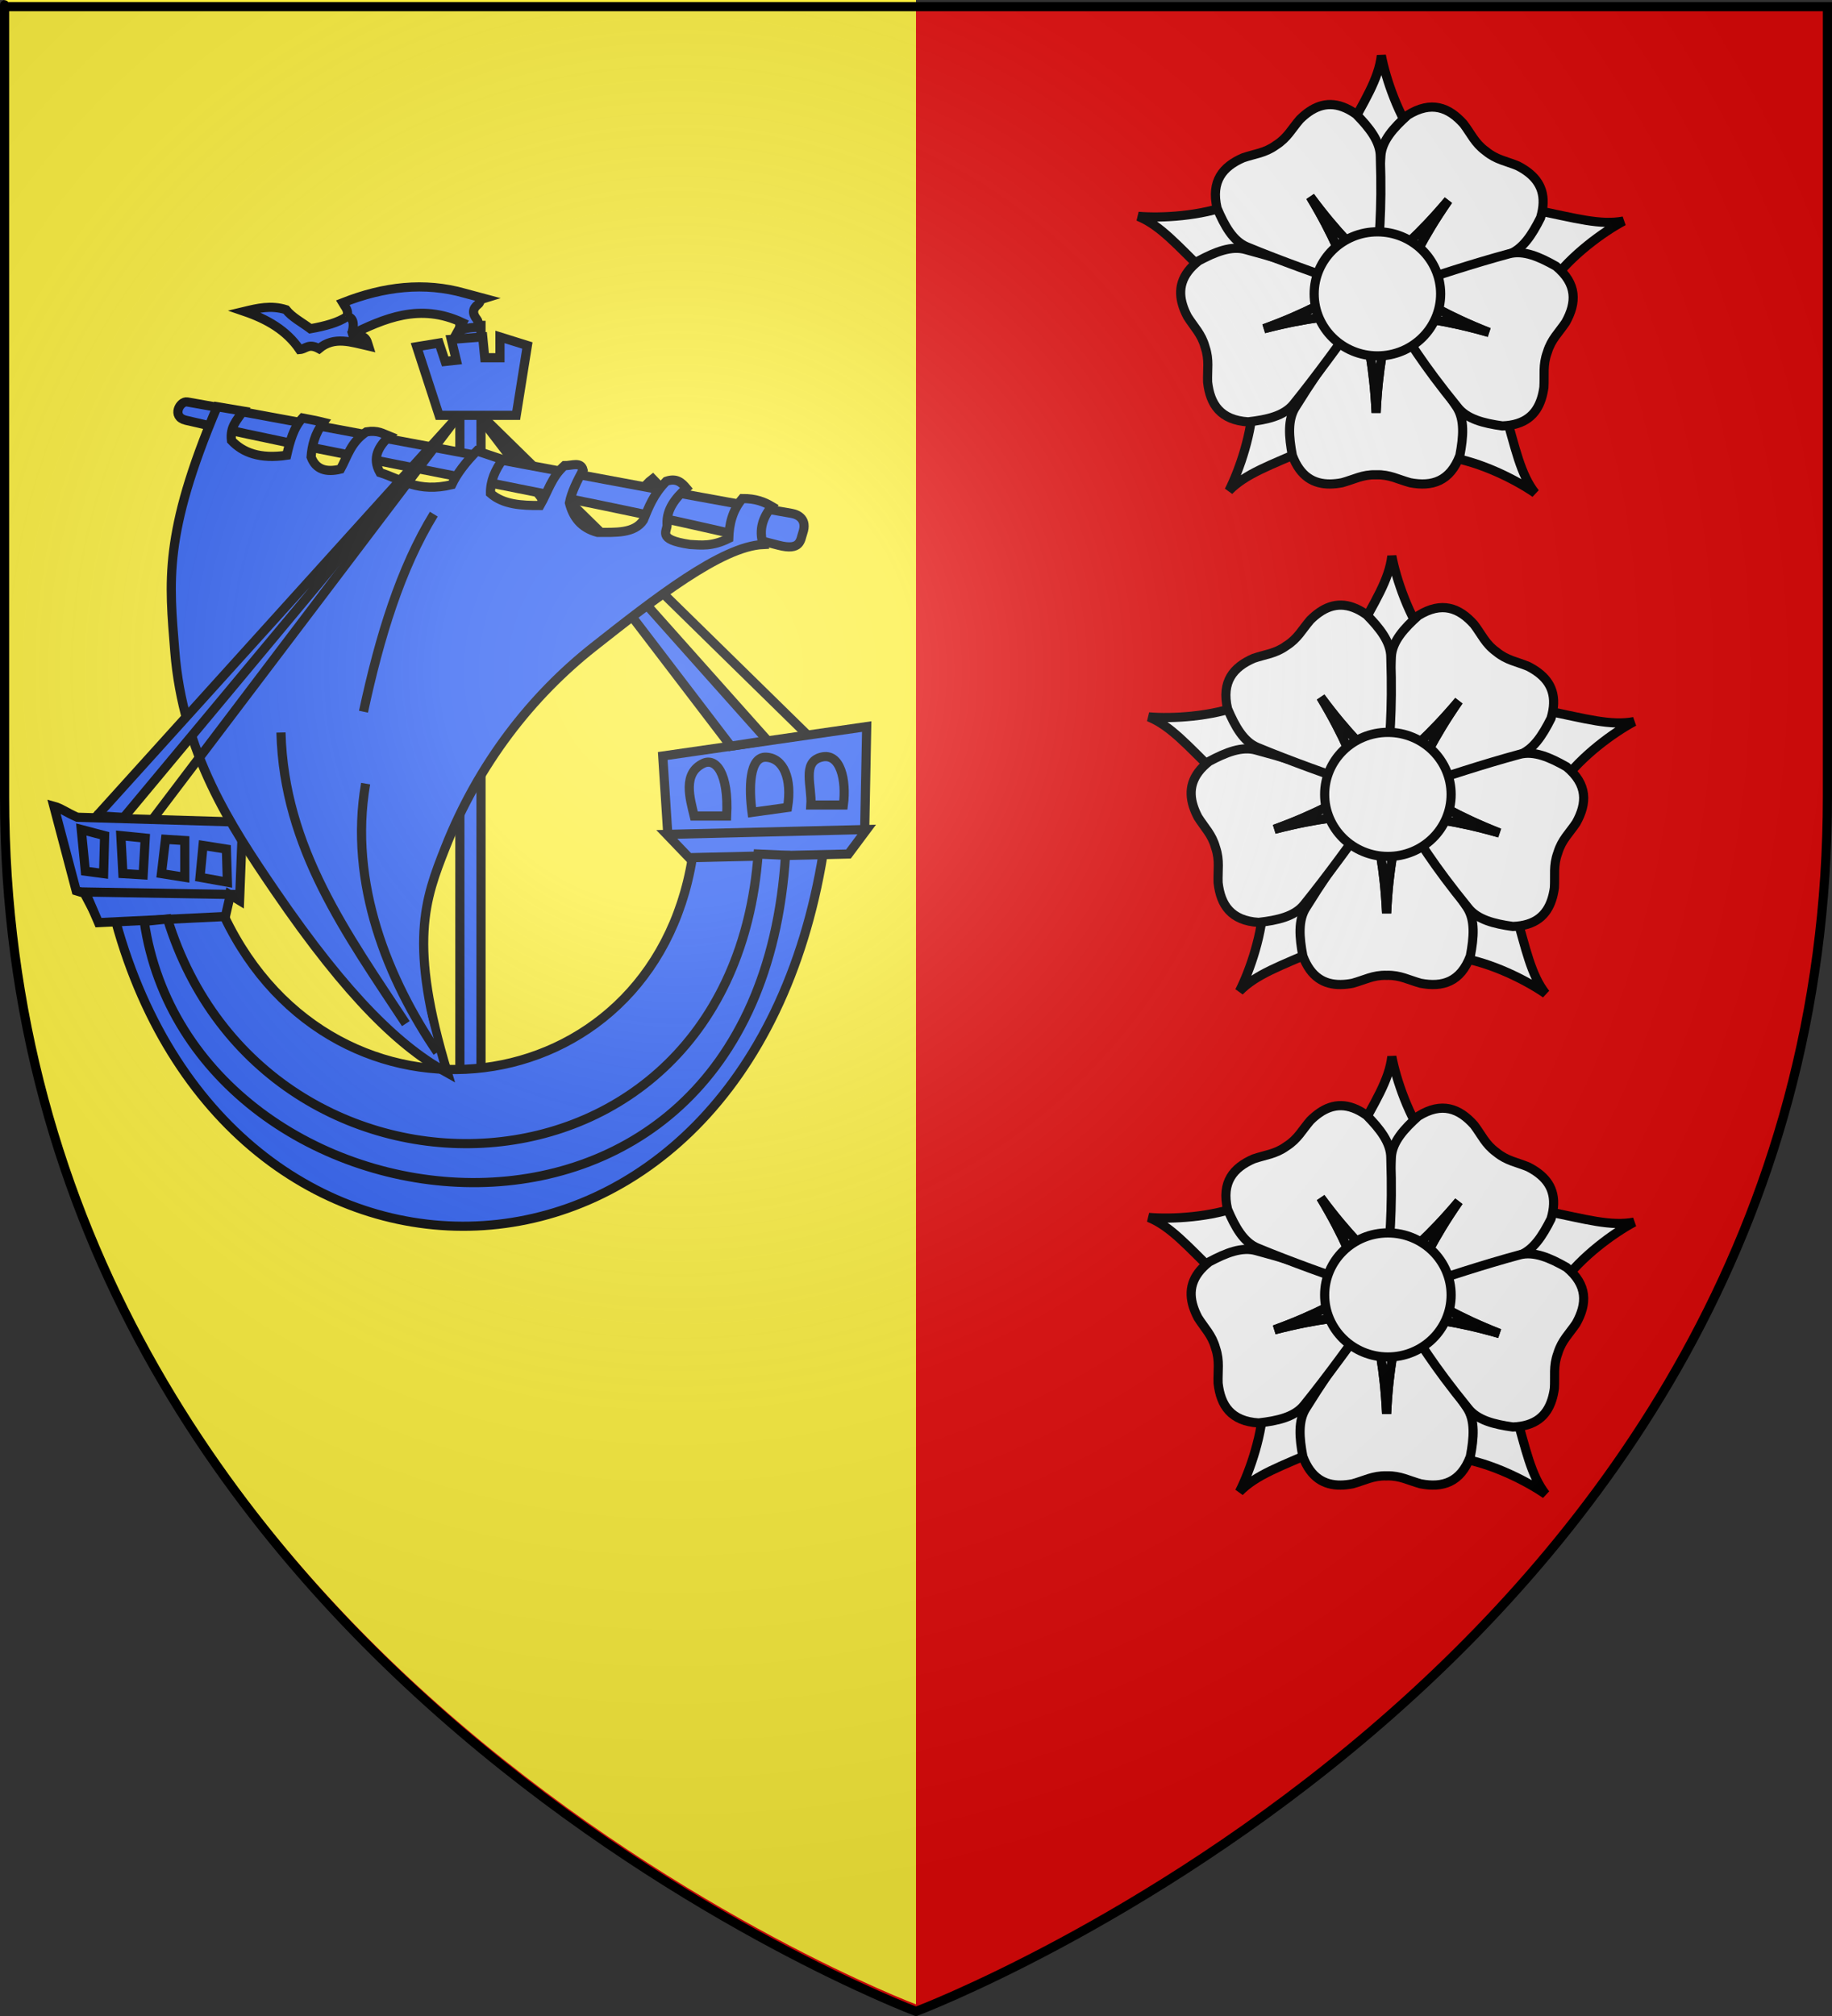 <?xml version="1.0" encoding="UTF-8" standalone="no"?>
<svg
   xmlns:dc="http://purl.org/dc/elements/1.1/"
   xmlns:cc="http://web.resource.org/cc/"
   xmlns:rdf="http://www.w3.org/1999/02/22-rdf-syntax-ns#"
   xmlns:svg="http://www.w3.org/2000/svg"
   xmlns="http://www.w3.org/2000/svg"
   xmlns:xlink="http://www.w3.org/1999/xlink"
   xmlns:sodipodi="http://sodipodi.sourceforge.net/DTD/sodipodi-0.dtd"
   xmlns:inkscape="http://www.inkscape.org/namespaces/inkscape"
   height="660"
   width="600"
   version="1.0"
   id="svg2"
   sodipodi:version="0.32"
   inkscape:version="0.45.1"
   sodipodi:docname="Blason_Vaulnaveys_Bas.svg"
   sodipodi:docbase="C:\monAtelierGraphique\Blasons"
   inkscape:export-filename="/Users/olivier/Desktop/Blason Rouge/Blason_Vide_3D.png"
   inkscape:export-xdpi="144"
   inkscape:export-ydpi="144"
   inkscape:output_extension="org.inkscape.output.svg.inkscape">
  <rect width="100%" height="100%" fill="#333333" stroke="none"/>
  <sodipodi:namedview
     inkscape:window-height="750"
     inkscape:window-width="1280"
     inkscape:pageshadow="2"
     inkscape:pageopacity="0.0"
     guidetolerance="10.0"
     gridtolerance="10.0"
     objecttolerance="50"
     borderopacity="1.0"
     bordercolor="#666666"
     pagecolor="#ffffff"
     id="base"
     showgrid="false"
     height="660px"
     inkscape:zoom="0.44547727"
     inkscape:cx="528.37846"
     inkscape:cy="393.70333"
     inkscape:window-x="-8"
     inkscape:window-y="-8"
     inkscape:current-layer="layer4"
     inkscape:object-paths="false"
     inkscape:grid-bbox="false"
     inkscape:guide-bbox="false"
     inkscape:object-points="false"
     inkscape:object-nodes="false" />
  <desc
     id="desc4">Flag of Canton of Valais (Wallis)</desc>
  <defs
     id="defs6">
    <linearGradient
       id="linearGradient2893">
      <stop
         style="stop-color:white;stop-opacity:0.314;"
         offset="0"
         id="stop2895" />
      <stop
         id="stop2897"
         offset="0.19"
         style="stop-color:white;stop-opacity:0.251;" />
      <stop
         style="stop-color:#6b6b6b;stop-opacity:0.125;"
         offset="0.6"
         id="stop2901" />
      <stop
         style="stop-color:black;stop-opacity:0.125;"
         offset="1"
         id="stop2899" />
    </linearGradient>
    <linearGradient
       id="linearGradient2885">
      <stop
         id="stop2887"
         offset="0"
         style="stop-color:white;stop-opacity:1;" />
      <stop
         style="stop-color:white;stop-opacity:1;"
         offset="0.229"
         id="stop2891" />
      <stop
         id="stop2889"
         offset="1"
         style="stop-color:black;stop-opacity:1;" />
    </linearGradient>
    <linearGradient
       id="linearGradient2955">
      <stop
         id="stop2867"
         offset="0"
         style="stop-color:#fd0000;stop-opacity:1;" />
      <stop
         style="stop-color:#e77275;stop-opacity:0.659;"
         offset="0.5"
         id="stop2873" />
      <stop
         style="stop-color:black;stop-opacity:0.323;"
         offset="1"
         id="stop2959" />
    </linearGradient>
    <radialGradient
       inkscape:collect="always"
       xlink:href="#linearGradient2955"
       id="radialGradient2961"
       cx="225.524"
       cy="218.901"
       fx="225.524"
       fy="218.901"
       r="300"
       gradientTransform="matrix(-4.167939e-4,2.183,-1.884,-3.599562e-4,615.597,-289.121)"
       gradientUnits="userSpaceOnUse" />
    <polygon
       id="star"
       transform="scale(53,53)"
       points="0,-1 0.588,0.809 -0.951,-0.309 0.951,-0.309 -0.588,0.809 0,-1 " />
    <clipPath
       id="clip">
      <path
         d="M 0,-200 L 0,600 L 300,600 L 300,-200 L 0,-200 z "
         id="path10" />
    </clipPath>
    <radialGradient
       inkscape:collect="always"
       xlink:href="#linearGradient2955"
       id="radialGradient1911"
       gradientUnits="userSpaceOnUse"
       gradientTransform="matrix(-4.167939e-4,2.183,-1.884,-3.599562e-4,615.597,-289.121)"
       cx="225.524"
       cy="218.901"
       fx="225.524"
       fy="218.901"
       r="300" />
    <radialGradient
       inkscape:collect="always"
       xlink:href="#linearGradient2955"
       id="radialGradient2865"
       gradientUnits="userSpaceOnUse"
       gradientTransform="matrix(0,1.749,-1.593,-1.049767e-7,551.788,-191.29)"
       cx="225.524"
       cy="218.901"
       fx="225.524"
       fy="218.901"
       r="300" />
    <radialGradient
       inkscape:collect="always"
       xlink:href="#linearGradient2955"
       id="radialGradient2871"
       gradientUnits="userSpaceOnUse"
       gradientTransform="matrix(0,1.386,-1.323,-5.741131e-8,-158.082,-109.541)"
       cx="225.524"
       cy="218.901"
       fx="225.524"
       fy="218.901"
       r="300" />
    <radialGradient
       inkscape:collect="always"
       xlink:href="#linearGradient2893"
       id="radialGradient3163"
       gradientUnits="userSpaceOnUse"
       gradientTransform="matrix(1.353,0,0,1.349,-77.629,-85.747)"
       cx="221.445"
       cy="226.331"
       fx="221.445"
       fy="226.331"
       r="300" />
  </defs>
  <g
     inkscape:groupmode="layer"
     id="layer3"
     inkscape:label="Fond écu"
     style="display:inline">
    <path
       id="path2855"
       style="fill:#e20909;fill-opacity:1;fill-rule:evenodd;stroke:none;stroke-width:1px;stroke-linecap:butt;stroke-linejoin:miter;stroke-opacity:1"
       d="M 300,658.5 C 300,658.5 598.5,546.18 598.5,260.728 C 598.5,-24.723 598.5,2.176 598.5,2.176 L 1.5,2.176 L 1.5,260.728 C 1.5,546.18 300,658.5 300,658.5 z "
       sodipodi:nodetypes="cccccc" />
  </g>
  <g
     inkscape:groupmode="layer"
     id="layer4"
     inkscape:label="Meubles"
     style="display:inline">
    <path
       style="fill:#fcef3c;fill-opacity:1;fill-rule:nonzero;stroke:none;stroke-width:1;stroke-linecap:round;stroke-linejoin:round;stroke-miterlimit:4;stroke-dashoffset:12;stroke-opacity:1;display:inline;stroke-dasharray:none"
       d="M 1.5,-0.127 C 1.5,-0.127 1.5,-27.047 1.5,258.405 C 1.5,543.856 300,656.186 300,656.186 L 300,-0.127 L 1.5,-0.127 z "
       id="rect2280" />
    <g
       id="g6477"
       style="stroke:#000000;stroke-width:3;stroke-miterlimit:4;stroke-dasharray:none;stroke-opacity:1"
       transform="translate(386.103,11.955)">
      <path
         sodipodi:nodetypes="cccccccc"
         id="path6830"
         d="M -173.542,163.53 L -173.777,153.886 C -174.502,154.227 -175.826,153.482 -176.958,153.087 C -176.762,149.956 -175.44,147.138 -172.367,144.809 C -170.436,146.844 -168.814,147.851 -167.529,153.267 C -168.261,154.359 -169.412,154.639 -170.791,154.17 L -170.501,163.631 L -173.542,163.53 z "
         style="color:#000000;fill:#2b5df2;fill-opacity:1;fill-rule:evenodd;stroke:#000000;stroke-width:3;stroke-linecap:butt;stroke-linejoin:miter;marker:none;marker-start:none;marker-mid:none;marker-end:none;stroke-miterlimit:4;stroke-dasharray:none;stroke-dashoffset:0;stroke-opacity:1;visibility:visible;display:inline;overflow:visible" />
      <path
         sodipodi:nodetypes="ccccc"
         id="path6808"
         d="M -235.489,345.382 L -235.489,94.572 L -228.57,94.572 L -228.57,345.822 L -235.489,345.382 z "
         style="color:#000000;fill:#2b5df2;fill-opacity:1;fill-rule:evenodd;stroke:#000000;stroke-width:3;stroke-linecap:butt;stroke-linejoin:miter;marker:none;marker-start:none;marker-mid:none;marker-end:none;stroke-miterlimit:4;stroke-dasharray:none;stroke-dashoffset:0;stroke-opacity:1;visibility:visible;display:inline;overflow:visible" />
      <path
         sodipodi:nodetypes="cccccccccccccccccc"
         id="path6784"
         d="M -169.049,235.542 L -102.247,225.914 L -102.912,260.012 L -108.562,267.233 L -116.538,267.634 C -141.995,424.008 -310.252,428.285 -348.185,289.697 L -353.835,289.296 L -358.488,280.471 L -361.147,279.668 L -368.459,251.989 C -366.024,252.66 -364.808,253.804 -360.815,255.599 L -306.642,257.204 L -307.639,282.878 L -310.962,280.872 L -312.624,288.093 C -276.462,363.885 -172.76,350.523 -159.411,269.239 L -167.387,261.216 L -169.049,235.542 z "
         style="color:#000000;fill:#2b5df2;fill-opacity:1;fill-rule:evenodd;stroke:#000000;stroke-width:3;stroke-linecap:butt;stroke-linejoin:miter;marker:none;marker-start:none;marker-mid:none;marker-end:none;stroke-miterlimit:4;stroke-dasharray:none;stroke-dashoffset:0;stroke-opacity:1;visibility:visible;display:inline;overflow:visible" />
      <path
         id="path6786"
         d="M -359.485,259.611 L -351.841,261.617 L -352.173,274.052 L -358.156,273.25 L -359.485,259.611 z "
         style="color:#000000;fill:#2b5df2;fill-opacity:1;fill-rule:evenodd;stroke:#000000;stroke-width:3;stroke-linecap:butt;stroke-linejoin:miter;marker:none;marker-start:none;marker-mid:none;marker-end:none;stroke-miterlimit:4;stroke-dasharray:none;stroke-dashoffset:0;stroke-opacity:1;visibility:visible;display:inline;overflow:visible" />
      <path
         id="path6788"
         d="M -346.524,261.617 L -338.547,262.419 L -339.212,274.454 L -345.859,274.052 L -346.524,261.617 z "
         style="color:#000000;fill:#2b5df2;fill-opacity:1;fill-rule:evenodd;stroke:#000000;stroke-width:3;stroke-linecap:butt;stroke-linejoin:miter;marker:none;marker-start:none;marker-mid:none;marker-end:none;stroke-miterlimit:4;stroke-dasharray:none;stroke-dashoffset:0;stroke-opacity:1;visibility:visible;display:inline;overflow:visible" />
      <path
         id="path6790"
         d="M -331.9,262.82 L -325.586,263.221 L -325.586,275.256 L -333.23,274.052 L -331.9,262.82 z "
         style="color:#000000;fill:#2b5df2;fill-opacity:1;fill-rule:evenodd;stroke:#000000;stroke-width:3;stroke-linecap:butt;stroke-linejoin:miter;marker:none;marker-start:none;marker-mid:none;marker-end:none;stroke-miterlimit:4;stroke-dasharray:none;stroke-dashoffset:0;stroke-opacity:1;visibility:visible;display:inline;overflow:visible" />
      <path
         id="path6792"
         d="M -319.603,264.826 L -311.959,266.029 L -311.627,276.86 L -320.6,275.256 L -319.603,264.826 z "
         style="color:#000000;fill:#2b5df2;fill-opacity:1;fill-rule:evenodd;stroke:#000000;stroke-width:3;stroke-linecap:butt;stroke-linejoin:miter;marker:none;marker-start:none;marker-mid:none;marker-end:none;stroke-miterlimit:4;stroke-dasharray:none;stroke-dashoffset:0;stroke-opacity:1;visibility:visible;display:inline;overflow:visible" />
      <path
         sodipodi:nodetypes="ccsc"
         id="path6794"
         d="M -158.746,255.198 L -148.111,255.198 C -147.372,240.853 -151.809,236.086 -155.755,237.949 C -162.653,241.205 -160.134,249.448 -158.746,255.198 z "
         style="color:#000000;fill:#2b5df2;fill-opacity:1;fill-rule:evenodd;stroke:#000000;stroke-width:3;stroke-linecap:butt;stroke-linejoin:miter;marker:none;marker-start:none;marker-mid:none;marker-end:none;stroke-miterlimit:4;stroke-dasharray:none;stroke-dashoffset:0;stroke-opacity:1;visibility:visible;display:inline;overflow:visible" />
      <path
         sodipodi:nodetypes="cczc"
         id="path6796"
         d="M -139.802,253.995 L -128.17,252.39 C -126.638,242.916 -129.48,236.256 -135.149,235.943 C -140.819,235.63 -140.822,246.254 -139.802,253.995 z "
         style="color:#000000;fill:#2b5df2;fill-opacity:1;fill-rule:evenodd;stroke:#000000;stroke-width:3;stroke-linecap:butt;stroke-linejoin:miter;marker:none;marker-start:none;marker-mid:none;marker-end:none;stroke-miterlimit:4;stroke-dasharray:none;stroke-dashoffset:0;stroke-opacity:1;visibility:visible;display:inline;overflow:visible" />
      <path
         sodipodi:nodetypes="cczc"
         id="path6798"
         d="M -120.526,251.588 L -109.891,251.588 C -108.826,243.555 -110.811,234.233 -117.203,235.943 C -123.532,237.636 -120.111,245.537 -120.526,251.588 z "
         style="color:#000000;fill:#2b5df2;fill-opacity:1;fill-rule:evenodd;stroke:#000000;stroke-width:3;stroke-linecap:butt;stroke-linejoin:miter;marker:none;marker-start:none;marker-mid:none;marker-end:none;stroke-miterlimit:4;stroke-dasharray:none;stroke-dashoffset:0;stroke-opacity:1;visibility:visible;display:inline;overflow:visible" />
      <path
         id="path6800"
         d="M -167.72,261.216 L -102.247,259.611 L -108.229,267.634 L -160.408,268.837 L -167.72,261.216 z "
         style="color:#000000;fill:#2b5df2;fill-opacity:1;fill-rule:evenodd;stroke:#000000;stroke-width:3;stroke-linecap:butt;stroke-linejoin:miter;marker:none;marker-start:none;marker-mid:none;marker-end:none;stroke-miterlimit:4;stroke-dasharray:none;stroke-dashoffset:0;stroke-opacity:1;visibility:visible;display:inline;overflow:visible" />
      <path
         id="path6802"
         d="M -358.156,280.07 L -353.835,290.098 L -312.292,288.093 L -310.63,280.872 L -358.156,280.07 z "
         style="color:#000000;fill:#2b5df2;fill-opacity:1;fill-rule:evenodd;stroke:#000000;stroke-width:3;stroke-linecap:butt;stroke-linejoin:miter;marker:none;marker-start:none;marker-mid:none;marker-end:none;stroke-miterlimit:4;stroke-dasharray:none;stroke-dashoffset:0;stroke-opacity:1;visibility:visible;display:inline;overflow:visible" />
      <path
         sodipodi:nodetypes="cc"
         id="path6806"
         d="M -323.924,287.692 C -312.388,352.189 -179.07,398.185 -149.108,268.837"
         style="opacity:0;color:#000000;fill:#2b5df2;fill-opacity:1;fill-rule:evenodd;stroke:#000000;stroke-width:3;stroke-linecap:butt;stroke-linejoin:miter;marker:none;marker-start:none;marker-mid:none;marker-end:none;stroke-miterlimit:4;stroke-dasharray:none;stroke-dashoffset:0;stroke-opacity:1;visibility:visible;display:inline;overflow:visible" />
      <path
         sodipodi:nodetypes="cccsc"
         id="path6804"
         d="M -128.835,268.035 L -137.808,267.634 C -146.708,387.86 -299.298,392.425 -331.235,288.895 L -338.875,289.697 C -323.406,395.323 -138.375,419.321 -128.835,268.035 z "
         style="color:#000000;fill:#2b5df2;fill-opacity:1;fill-rule:evenodd;stroke:#000000;stroke-width:3;stroke-linecap:butt;stroke-linejoin:miter;marker:none;marker-start:none;marker-mid:none;marker-end:none;stroke-miterlimit:4;stroke-dasharray:none;stroke-dashoffset:0;stroke-opacity:1;visibility:visible;display:inline;overflow:visible" />
      <path
         id="path6810"
         d="M -249.611,101.557 L -242.299,124.022 L -217.04,124.022 L -213.384,101.156 L -222.358,98.348 L -222.358,105.168 L -227.343,105.168 L -228.008,98.348 L -238.311,99.15 L -236.649,105.97 L -240.305,106.371 L -242.299,100.354 L -249.611,101.557 z "
         style="color:#000000;fill:#2b5df2;fill-opacity:1;fill-rule:evenodd;stroke:#000000;stroke-width:3;stroke-linecap:butt;stroke-linejoin:miter;marker:none;marker-start:none;marker-mid:none;marker-end:none;stroke-miterlimit:4;stroke-dasharray:none;stroke-dashoffset:0;stroke-opacity:1;visibility:visible;display:inline;overflow:visible" />
      <path
         id="path6818"
         d="M -146.117,233.135 L -228.207,125.626 L -134.152,231.129"
         style="color:#000000;fill:#2b5df2;fill-opacity:1;fill-rule:evenodd;stroke:#000000;stroke-width:3;stroke-linecap:butt;stroke-linejoin:miter;marker:none;marker-start:none;marker-mid:none;marker-end:none;stroke-miterlimit:4;stroke-dasharray:none;stroke-dashoffset:0;stroke-opacity:1;visibility:visible;display:inline;overflow:visible" />
      <path
         id="path6820"
         d="M -227.21,125.225 L -121.191,229.123"
         style="color:#000000;fill:#2b5df2;fill-opacity:1;fill-rule:evenodd;stroke:#000000;stroke-width:3;stroke-linecap:butt;stroke-linejoin:miter;marker:none;marker-start:none;marker-mid:none;marker-end:none;stroke-miterlimit:4;stroke-dasharray:none;stroke-dashoffset:0;stroke-opacity:1;visibility:visible;display:inline;overflow:visible" />
      <path
         sodipodi:nodetypes="ccccccccccccccssc"
         id="path6832"
         d="M -228.516,95.386 C -231.022,94.933 -233.529,95.581 -236.036,96.237 L -234.626,93.684 C -248.602,87.14 -260.238,92.246 -271.757,97.939 C -266.016,97.271 -266.02,99.459 -265.412,101.343 C -270.987,100.082 -276.653,98.008 -281.627,102.194 C -285.099,100.322 -285.902,102.318 -287.972,102.477 C -292.237,96.184 -298.681,92.521 -306.068,89.996 C -301.725,88.959 -297.391,87.885 -292.437,89.429 C -290.478,91.908 -287.308,93.529 -284.447,95.669 C -279.666,94.82 -275.373,93.676 -272.462,91.698 C -271.786,89.632 -273.083,88.519 -273.872,87.16 C -260.407,81.843 -247.072,80.285 -233.921,84.039 L -227.576,85.741 C -229.252,86.252 -228.629,87.004 -229.574,87.726 C -231.238,88.996 -231.575,90.612 -229.891,92.647 C -229.163,93.527 -230.055,94.344 -228.516,95.386 z "
         style="color:#000000;fill:#2b5df2;fill-opacity:1;fill-rule:evenodd;stroke:#000000;stroke-width:3;stroke-linecap:butt;stroke-linejoin:miter;marker:none;marker-start:none;marker-mid:none;marker-end:none;stroke-miterlimit:4;stroke-dasharray:none;stroke-dashoffset:0;stroke-opacity:1;visibility:visible;display:inline;overflow:visible" />
      <path
         sodipodi:nodetypes="cc"
         id="path6834"
         d="M -272.932,91.556 C -270.856,91.746 -269.769,93.128 -270.817,97.088"
         style="color:#000000;fill:#2b5df2;fill-opacity:1;fill-rule:evenodd;stroke:#000000;stroke-width:3;stroke-linecap:butt;stroke-linejoin:miter;marker:none;marker-start:none;marker-mid:none;marker-end:none;stroke-miterlimit:4;stroke-dasharray:none;stroke-dashoffset:0;stroke-opacity:1;visibility:visible;display:inline;overflow:visible" />
      <path
         sodipodi:nodetypes="csssss"
         id="path9491"
         d="M -324.783,119.633 C -275.487,128.273 -176.832,147.519 -126.841,156.114 C -124.706,156.481 -121.629,158.033 -123.185,162.532 C -124.011,164.922 -123.831,168.454 -131.161,166.544 C -180.907,153.58 -277.077,137.075 -325.253,125.626 C -330.023,124.493 -327.182,119.213 -324.783,119.633 z "
         style="color:#000000;fill:#2b5df2;fill-opacity:1;fill-rule:evenodd;stroke:#000000;stroke-width:3;stroke-linecap:butt;stroke-linejoin:miter;marker:none;marker-start:none;marker-mid:none;marker-end:none;stroke-miterlimit:4;stroke-dasharray:none;stroke-dashoffset:0;stroke-opacity:1;visibility:visible;display:inline;overflow:visible" />
      <path
         sodipodi:nodetypes="csscssccccccccccccccccccccccccccccc"
         id="path9493"
         d="M -314.998,121.198 C -332.698,163.084 -330.66,178.47 -328.863,201.19 C -326.234,234.451 -310.628,258.342 -296.198,279.479 C -271.723,315.327 -254.492,331.134 -239.561,339.33 C -252.477,296.802 -246.886,282.394 -240.266,265.58 C -229.397,237.974 -211.903,215.757 -191.62,199.771 C -171.709,184.08 -149.835,166.901 -136.158,166.3 C -137.703,161.283 -136.163,157.329 -133.338,153.819 C -135.791,152.357 -138.655,151.226 -142.973,151.266 C -146.247,155.184 -147.284,159.643 -147.439,164.314 C -152.949,167.036 -156.43,166.493 -160.129,166.3 C -171.556,164.597 -167.209,161.893 -167.649,159.492 C -167.763,154.719 -164.919,151.135 -161.304,147.862 C -162.835,146.039 -164.506,144.442 -167.884,145.593 C -172.055,149.848 -173.668,154.103 -175.404,158.358 C -178.316,162.726 -184.5,162.354 -190.445,162.329 C -195.97,160.818 -198.456,157.21 -199.61,152.684 C -198.912,149.091 -197.074,145.498 -195.145,141.905 C -195.854,139.076 -198.808,140.521 -201.255,140.487 C -205.464,144.214 -206.703,149.137 -209.245,153.535 C -215.32,153.558 -221.235,153.261 -225.461,149.564 C -225.528,145.455 -223.897,141.857 -221.465,138.502 L -229.926,135.665 C -233.54,139.353 -236.415,143.04 -238.151,146.728 C -249.269,149.368 -254.583,145.004 -261.652,142.756 C -264.384,137.88 -262.073,134.221 -258.597,130.843 C -260.678,130.028 -262.261,128.812 -266.117,129.425 C -271.309,132.918 -272.259,137.435 -274.577,141.622 C -279.244,142.758 -282.675,141.804 -284.212,137.651 C -283.922,133.869 -283,130.086 -280.217,126.304 C -282.52,125.737 -284.104,125.453 -287.032,124.886 C -289.938,128 -291.145,132.482 -292.202,137.083 C -300.977,138.372 -306.528,136.257 -310.298,132.261 C -310.824,127.689 -308.502,125.686 -306.538,122.617 L -314.998,121.198 z "
         style="color:#000000;fill:#2b5df2;fill-opacity:1;fill-rule:evenodd;stroke:#000000;stroke-width:3;stroke-linecap:butt;stroke-linejoin:miter;marker:none;marker-start:none;marker-mid:none;marker-end:none;stroke-miterlimit:4;stroke-dasharray:none;stroke-dashoffset:0;stroke-opacity:1;visibility:visible;display:inline;overflow:visible" />
      <path
         id="path6814"
         d="M -355.165,256.001 L -235.851,124.022 L -345.859,256.001"
         style="color:#000000;fill:#2b5df2;fill-opacity:1;fill-rule:evenodd;stroke:#000000;stroke-width:3;stroke-linecap:butt;stroke-linejoin:miter;marker:none;marker-start:none;marker-mid:none;marker-end:none;stroke-miterlimit:4;stroke-dasharray:none;stroke-dashoffset:0;stroke-opacity:1;visibility:visible;display:inline;overflow:visible" />
      <path
         id="path6816"
         d="M -236.184,124.423 L -336.221,256.402"
         style="color:#000000;fill:#2b5df2;fill-opacity:1;fill-rule:evenodd;stroke:#000000;stroke-width:3;stroke-linecap:butt;stroke-linejoin:miter;marker:none;marker-start:none;marker-mid:none;marker-end:none;stroke-miterlimit:4;stroke-dasharray:none;stroke-dashoffset:0;stroke-opacity:1;visibility:visible;display:inline;overflow:visible" />
      <path
         id="path10380"
         d="M -147.203,232.392 L -134.278,230.406"
         style="color:#000000;fill:#2b5df2;fill-opacity:1;fill-rule:evenodd;stroke:#000000;stroke-width:3;stroke-linecap:butt;stroke-linejoin:miter;marker:none;marker-start:none;marker-mid:none;marker-end:none;stroke-miterlimit:4;stroke-dasharray:none;stroke-dashoffset:0;stroke-opacity:1;visibility:visible;display:inline;overflow:visible" />
      <path
         id="path10382"
         d="M -355.184,255.084 L -345.549,255.652"
         style="color:#000000;fill:#2b5df2;fill-opacity:1;fill-rule:evenodd;stroke:#000000;stroke-width:3;stroke-linecap:butt;stroke-linejoin:miter;marker:none;marker-start:none;marker-mid:none;marker-end:none;stroke-miterlimit:4;stroke-dasharray:none;stroke-dashoffset:0;stroke-opacity:1;visibility:visible;display:inline;overflow:visible" />
      <path
         sodipodi:nodetypes="cc"
         id="path10384"
         d="M -244.026,156.372 C -254.898,174.074 -261.803,196.563 -267.057,221.046"
         style="color:#000000;fill:#2b5df2;fill-opacity:1;fill-rule:evenodd;stroke:#000000;stroke-width:3;stroke-linecap:butt;stroke-linejoin:miter;marker:none;marker-start:none;marker-mid:none;marker-end:none;stroke-miterlimit:4;stroke-dasharray:none;stroke-dashoffset:0;stroke-opacity:1;visibility:visible;display:inline;overflow:visible" />
      <path
         sodipodi:nodetypes="cc"
         id="path10386"
         d="M -294.082,227.853 C -293.117,265.738 -272.333,294.053 -253.191,323.162"
         style="color:#000000;fill:#2b5df2;fill-opacity:1;fill-rule:evenodd;stroke:#000000;stroke-width:3;stroke-linecap:butt;stroke-linejoin:miter;marker:none;marker-start:none;marker-mid:none;marker-end:none;stroke-miterlimit:4;stroke-dasharray:none;stroke-dashoffset:0;stroke-opacity:1;visibility:visible;display:inline;overflow:visible" />
      <path
         sodipodi:nodetypes="cc"
         id="path10388"
         d="M -266.352,244.589 C -272.022,277.237 -258.938,308.968 -242.851,332.523"
         style="color:#000000;fill:#2b5df2;fill-opacity:1;fill-rule:evenodd;stroke:#000000;stroke-width:3;stroke-linecap:butt;stroke-linejoin:miter;marker:none;marker-start:none;marker-mid:none;marker-end:none;stroke-miterlimit:4;stroke-dasharray:none;stroke-dashoffset:0;stroke-opacity:1;visibility:visible;display:inline;overflow:visible" />
    </g>
    <g
       id="g11026">
      <g
         inkscape:transform-center-y="32.55765"
         inkscape:transform-center-x="882.85852"
         transform="matrix(0.815,0,0,-0.82,370.908,163.51)"
         id="g3803"
         style="fill:#ffffff;fill-opacity:1;stroke:#000000;stroke-width:3.671;stroke-miterlimit:4;stroke-dasharray:none;stroke-opacity:1;display:inline">
        <g
           transform="matrix(0.202,0,0,0.202,3.622,3.232)"
           style="fill:#ffffff;fill-opacity:1;stroke:#000000;stroke-width:18.171;stroke-miterlimit:4;stroke-dasharray:none;stroke-opacity:1"
           id="g3805">
          <path
             d="M 958.886,534.195 C 918.345,512.647 854.113,466.468 815.852,413.608 L 640.732,418.824 L 622.909,473.193 L 784.137,555.91 C 863.503,539.789 912.556,525.5 958.886,534.195 z "
             style="fill:#ffffff;fill-opacity:1;fill-rule:evenodd;stroke:#000000;stroke-width:18.171;stroke-linecap:butt;stroke-linejoin:miter;stroke-miterlimit:4;stroke-dasharray:none;stroke-opacity:1"
             id="path3807" />
          <path
             d="M 477.117,861.464 C 485.736,816.369 510.892,741.366 550.099,689.205 L 493.414,523.43 L 436.207,522.454 L 404.778,700.916 C 443.612,771.985 471.747,814.633 477.117,861.464 z "
             style="fill:#ffffff;fill-opacity:1;fill-rule:evenodd;stroke:#000000;stroke-width:18.171;stroke-linecap:butt;stroke-linejoin:miter;stroke-miterlimit:4;stroke-dasharray:none;stroke-opacity:1"
             id="path3809" />
          <path
             d="M -6.497,543.543 C 39.251,539.669 118.26,543.644 179.069,567.314 L 323.386,467.982 L 308.882,412.635 L 128.562,430.55 C 70.615,487.127 37.146,525.73 -6.497,543.543 z "
             style="fill:#ffffff;fill-opacity:1;fill-rule:evenodd;stroke:#000000;stroke-width:18.171;stroke-linecap:butt;stroke-linejoin:miter;stroke-miterlimit:4;stroke-dasharray:none;stroke-opacity:1"
             id="path3811" />
          <path
             d="M 783.021,-3.399 C 745.207,22.64 674.614,58.344 610.067,67.922 L 533.949,225.721 L 573.977,266.605 L 721.716,161.678 C 744.006,83.819 753.943,33.702 783.021,-3.399 z "
             style="fill:#ffffff;fill-opacity:1;fill-rule:evenodd;stroke:#000000;stroke-width:18.171;stroke-linecap:butt;stroke-linejoin:miter;stroke-miterlimit:4;stroke-dasharray:none;stroke-opacity:1"
             id="path3813" />
          <path
             d="M 173.937,1.199 C 194.801,42.097 220.955,116.758 221.999,182.003 L 368.473,278.126 L 414.246,243.796 L 329.566,83.591 C 255.296,51.298 206.912,34.884 173.937,1.199 z "
             style="fill:#ffffff;fill-opacity:1;fill-rule:evenodd;stroke:#000000;stroke-width:18.171;stroke-linecap:butt;stroke-linejoin:miter;stroke-miterlimit:4;stroke-dasharray:none;stroke-opacity:1"
             id="path3815" />
        </g>
        <g
           style="fill:#ffffff;fill-opacity:1;stroke:#000000;stroke-width:18.171;stroke-miterlimit:4;stroke-dasharray:none;stroke-opacity:1"
           transform="matrix(0.202,0,0,0.202,3.622,3.232)"
           id="g3817">
          <path
             d="M 375.288,14.554 C 342.603,14.257 315.935,29.037 300.101,70.867 C 293.112,107.638 290.159,142.405 306.851,167.336 C 367.467,264.2 399.455,299.404 439.195,351.304 C 449.866,295.005 462.197,248.644 466.695,155.304 C 471.193,248.644 483.523,295.005 494.195,351.304 C 539.163,290.403 584.879,229.876 626.57,167.336 C 643.261,142.405 640.277,107.638 633.288,70.867 C 613.8,19.384 577.909,8.88 534.57,17.023 C 510.874,23.403 493.718,33.478 467.288,32.742 L 467.235,32.746 L 466.141,32.746 L 466.132,32.742 C 439.702,33.478 422.515,23.403 398.82,17.023 C 390.694,15.496 382.831,14.623 375.288,14.554 z "
             style="fill:#ffffff;fill-opacity:1;fill-rule:evenodd;stroke:#000000;stroke-width:18.171;stroke-linecap:butt;stroke-linejoin:miter;stroke-miterlimit:4;stroke-dasharray:none;stroke-opacity:1"
             id="path3819" />
          <path
             d="M 466.695,155.304 C 462.197,248.644 449.866,295.005 439.195,351.304 C 439.039,351.101 438.881,350.913 438.726,350.711 L 438.788,351.898 L 493.757,351.898 L 493.882,349.679 C 483.283,294.112 471.149,247.738 466.695,155.304 z "
             style="fill:#ffffff;fill-opacity:1;fill-rule:evenodd;stroke:#000000;stroke-width:18.171;stroke-linecap:butt;stroke-linejoin:miter;stroke-miterlimit:4;stroke-dasharray:none;stroke-opacity:1"
             id="path3821" />
          <path
             d="M 82.133,367.212 C 72.2,398.353 78.449,428.195 113.74,455.672 C 146.81,473.205 179.155,486.289 207.903,477.701 C 318.344,448.382 361.422,428.212 422.741,405.565 C 372.101,378.749 331.446,353.281 243.595,321.43 C 334.102,344.686 382.037,346.591 438.978,353.016 C 394.065,292.073 349.731,230.527 302.286,172.231 C 283.393,148.924 249.295,141.512 212.1,137.334 C 157.158,140.756 136.526,171.946 131.513,215.758 C 130.613,240.281 135.175,259.646 126.669,284.681 L 126.657,284.733 L 126.334,285.778 L 126.328,285.786 C 119.229,311.255 104.529,324.702 91.439,345.458 C 87.581,352.771 84.426,360.025 82.133,367.212 z "
             style="fill:#ffffff;fill-opacity:1;fill-rule:evenodd;stroke:#000000;stroke-width:18.171;stroke-linecap:butt;stroke-linejoin:miter;stroke-miterlimit:4;stroke-dasharray:none;stroke-opacity:1"
             id="path3823" />
          <path
             d="M 243.595,321.43 C 331.446,353.281 372.101,378.749 422.741,405.565 C 422.501,405.653 422.275,405.749 422.036,405.837 L 423.189,406.128 L 439.416,353.609 L 437.333,352.835 C 381.113,346.557 333.224,344.461 243.595,321.43 z "
             style="fill:#ffffff;fill-opacity:1;fill-rule:evenodd;stroke:#000000;stroke-width:18.171;stroke-linecap:butt;stroke-linejoin:miter;stroke-miterlimit:4;stroke-dasharray:none;stroke-opacity:1"
             id="path3825" />
          <path
             d="M 768.51,631.019 C 794.603,611.331 806.734,583.359 793.789,540.547 C 776.916,507.137 758.065,477.775 729.636,468.186 C 622.54,428.346 575.722,419.936 512.583,403.016 C 538.44,454.151 556.925,498.421 610.254,575.157 C 549.793,503.904 511.758,474.667 468.981,436.541 C 470.456,512.231 471.109,588.08 476.18,663.071 C 478.145,693.009 501.702,718.751 529.656,743.641 C 576.487,772.575 611.343,759.025 640.736,726.152 C 655.632,706.651 663.091,688.206 684.491,672.679 L 684.531,672.644 L 685.398,671.977 L 685.408,671.975 C 705.912,655.281 725.678,652.792 748.351,643.405 C 755.724,639.662 762.489,635.562 768.51,631.019 z "
             style="fill:#ffffff;fill-opacity:1;fill-rule:evenodd;stroke:#000000;stroke-width:18.171;stroke-linecap:butt;stroke-linejoin:miter;stroke-miterlimit:4;stroke-dasharray:none;stroke-opacity:1"
             id="path3827" />
          <path
             d="M 610.254,575.157 C 556.925,498.421 538.44,454.151 512.583,403.016 C 512.83,403.082 513.069,403.135 513.316,403.201 L 512.543,402.297 L 468.966,435.804 L 470.22,437.639 C 512.493,475.229 550.38,504.595 610.254,575.157 z "
             style="fill:#ffffff;fill-opacity:1;fill-rule:evenodd;stroke:#000000;stroke-width:18.171;stroke-linecap:butt;stroke-linejoin:miter;stroke-miterlimit:4;stroke-dasharray:none;stroke-opacity:1"
             id="path3829" />
          <path
             d="M 333.068,750.217 C 360.029,768.697 390.407,771.305 426.883,745.421 C 453.195,718.801 475.039,691.593 475.093,661.591 C 478.817,547.385 471.906,500.323 467.875,435.079 C 427.613,475.853 391.518,507.453 335.718,582.411 C 384.051,502.434 399.679,457.078 422.227,404.399 C 350.933,429.861 279.227,454.595 209.739,483.244 C 181.979,494.625 165.062,525.144 150.35,559.561 C 137.807,613.161 161.735,641.9 202.248,659.317 C 225.473,667.24 245.332,668.448 266.857,683.802 L 266.903,683.829 L 267.811,684.439 L 267.816,684.447 C 290.163,698.579 298.807,716.529 314.915,735.042 C 320.807,740.842 326.846,745.952 333.068,750.217 z "
             style="fill:#ffffff;fill-opacity:1;fill-rule:evenodd;stroke:#000000;stroke-width:18.171;stroke-linecap:butt;stroke-linejoin:miter;stroke-miterlimit:4;stroke-dasharray:none;stroke-opacity:1"
             id="path3831" />
          <path
             d="M 335.718,582.411 C 391.518,507.453 427.613,475.853 467.875,435.079 C 467.891,435.335 467.917,435.579 467.933,435.834 L 468.543,434.813 L 422.922,404.15 L 421.58,405.922 C 399.38,457.953 383.583,503.21 335.718,582.411 z "
             style="fill:#ffffff;fill-opacity:1;fill-rule:evenodd;stroke:#000000;stroke-width:18.171;stroke-linecap:butt;stroke-linejoin:miter;stroke-miterlimit:4;stroke-dasharray:none;stroke-opacity:1"
             id="path3833" />
          <path
             d="M 795.294,182.527 C 785.113,151.466 762.574,130.933 717.876,129.322 C 680.803,134.472 646.921,142.803 628.645,166.597 C 556.281,255.03 533.169,296.604 496.721,350.867 C 553.473,342.955 601.343,339.796 691.21,314.179 C 604.222,348.319 564.247,374.841 514.327,402.973 C 586.418,426.079 658.394,450.014 730.989,469.492 C 759.951,477.325 791.933,463.369 824.532,444.977 C 867.068,410.034 865.531,372.669 843.942,334.217 C 830.313,313.81 815.276,300.783 807.513,275.508 L 807.493,275.458 L 807.143,274.422 L 807.143,274.412 C 797.985,249.609 802.029,230.101 800.488,205.61 C 799.333,197.423 797.643,189.695 795.294,182.527 z "
             style="fill:#ffffff;fill-opacity:1;fill-rule:evenodd;stroke:#000000;stroke-width:18.171;stroke-linecap:butt;stroke-linejoin:miter;stroke-miterlimit:4;stroke-dasharray:none;stroke-opacity:1"
             id="path3835" />
          <g
             transform="matrix(0.32,0.947,-0.947,0.32,688.938,-180.564)"
             style="fill:#ffffff;fill-opacity:1;stroke:#000000;stroke-width:18.171;stroke-miterlimit:4;stroke-dasharray:none;stroke-opacity:1"
             id="g3837">
            <path
               d="M 469.438,156.219 C 464.94,249.558 452.609,295.919 441.938,352.219 C 441.782,352.016 441.624,351.828 441.469,351.625 L 441.531,352.812 L 496.5,352.812 L 496.625,350.594 C 486.026,295.026 473.892,248.653 469.438,156.219 z "
               style="fill:#ffffff;fill-opacity:1;fill-rule:evenodd;stroke:#000000;stroke-width:18.171;stroke-linecap:butt;stroke-linejoin:miter;stroke-miterlimit:4;stroke-dasharray:none;stroke-opacity:1"
               id="path3839" />
          </g>
        </g>
        <path
           d="M 614.688,409.418 C 614.708,480.674 555.443,538.448 482.328,538.448 C 409.214,538.448 349.948,480.674 349.968,409.418 C 349.948,338.162 409.214,280.388 482.328,280.388 C 555.443,280.388 614.708,338.162 614.688,409.418 L 614.688,409.418 z "
           transform="matrix(0.192,0,0,0.192,5.808,3.468)"
           style="fill:#ffffff;fill-opacity:1;fill-rule:evenodd;stroke:#000000;stroke-width:19.157;stroke-miterlimit:4;stroke-dasharray:none;stroke-opacity:1"
           id="path3841" />
      </g>
      <g
         inkscape:transform-center-y="32.55765"
         inkscape:transform-center-x="882.85852"
         transform="matrix(0.815,0,0,-0.82,374.342,491.248)"
         id="g10946"
         style="fill:#ffffff;fill-opacity:1;stroke:#000000;stroke-width:3.671;stroke-miterlimit:4;stroke-dasharray:none;stroke-opacity:1;display:inline">
        <g
           transform="matrix(0.202,0,0,0.202,3.622,3.232)"
           style="fill:#ffffff;fill-opacity:1;stroke:#000000;stroke-width:18.171;stroke-miterlimit:4;stroke-dasharray:none;stroke-opacity:1"
           id="g10948">
          <path
             d="M 958.886,534.195 C 918.345,512.647 854.113,466.468 815.852,413.608 L 640.732,418.824 L 622.909,473.193 L 784.137,555.91 C 863.503,539.789 912.556,525.5 958.886,534.195 z "
             style="fill:#ffffff;fill-opacity:1;fill-rule:evenodd;stroke:#000000;stroke-width:18.171;stroke-linecap:butt;stroke-linejoin:miter;stroke-miterlimit:4;stroke-dasharray:none;stroke-opacity:1"
             id="path10950" />
          <path
             d="M 477.117,861.464 C 485.736,816.369 510.892,741.366 550.099,689.205 L 493.414,523.43 L 436.207,522.454 L 404.778,700.916 C 443.612,771.985 471.747,814.633 477.117,861.464 z "
             style="fill:#ffffff;fill-opacity:1;fill-rule:evenodd;stroke:#000000;stroke-width:18.171;stroke-linecap:butt;stroke-linejoin:miter;stroke-miterlimit:4;stroke-dasharray:none;stroke-opacity:1"
             id="path10952" />
          <path
             d="M -6.497,543.543 C 39.251,539.669 118.26,543.644 179.069,567.314 L 323.386,467.982 L 308.882,412.635 L 128.562,430.55 C 70.615,487.127 37.146,525.73 -6.497,543.543 z "
             style="fill:#ffffff;fill-opacity:1;fill-rule:evenodd;stroke:#000000;stroke-width:18.171;stroke-linecap:butt;stroke-linejoin:miter;stroke-miterlimit:4;stroke-dasharray:none;stroke-opacity:1"
             id="path10954" />
          <path
             d="M 783.021,-3.399 C 745.207,22.64 674.614,58.344 610.067,67.922 L 533.949,225.721 L 573.977,266.605 L 721.716,161.678 C 744.006,83.819 753.943,33.702 783.021,-3.399 z "
             style="fill:#ffffff;fill-opacity:1;fill-rule:evenodd;stroke:#000000;stroke-width:18.171;stroke-linecap:butt;stroke-linejoin:miter;stroke-miterlimit:4;stroke-dasharray:none;stroke-opacity:1"
             id="path10956" />
          <path
             d="M 173.937,1.199 C 194.801,42.097 220.955,116.758 221.999,182.003 L 368.473,278.126 L 414.246,243.796 L 329.566,83.591 C 255.296,51.298 206.912,34.884 173.937,1.199 z "
             style="fill:#ffffff;fill-opacity:1;fill-rule:evenodd;stroke:#000000;stroke-width:18.171;stroke-linecap:butt;stroke-linejoin:miter;stroke-miterlimit:4;stroke-dasharray:none;stroke-opacity:1"
             id="path10958" />
        </g>
        <g
           style="fill:#ffffff;fill-opacity:1;stroke:#000000;stroke-width:18.171;stroke-miterlimit:4;stroke-dasharray:none;stroke-opacity:1"
           transform="matrix(0.202,0,0,0.202,3.622,3.232)"
           id="g10960">
          <path
             d="M 375.288,14.554 C 342.603,14.257 315.935,29.037 300.101,70.867 C 293.112,107.638 290.159,142.405 306.851,167.336 C 367.467,264.2 399.455,299.404 439.195,351.304 C 449.866,295.005 462.197,248.644 466.695,155.304 C 471.193,248.644 483.523,295.005 494.195,351.304 C 539.163,290.403 584.879,229.876 626.57,167.336 C 643.261,142.405 640.277,107.638 633.288,70.867 C 613.8,19.384 577.909,8.88 534.57,17.023 C 510.874,23.403 493.718,33.478 467.288,32.742 L 467.235,32.746 L 466.141,32.746 L 466.132,32.742 C 439.702,33.478 422.515,23.403 398.82,17.023 C 390.694,15.496 382.831,14.623 375.288,14.554 z "
             style="fill:#ffffff;fill-opacity:1;fill-rule:evenodd;stroke:#000000;stroke-width:18.171;stroke-linecap:butt;stroke-linejoin:miter;stroke-miterlimit:4;stroke-dasharray:none;stroke-opacity:1"
             id="path10962" />
          <path
             d="M 466.695,155.304 C 462.197,248.644 449.866,295.005 439.195,351.304 C 439.039,351.101 438.881,350.913 438.726,350.711 L 438.788,351.898 L 493.757,351.898 L 493.882,349.679 C 483.283,294.112 471.149,247.738 466.695,155.304 z "
             style="fill:#ffffff;fill-opacity:1;fill-rule:evenodd;stroke:#000000;stroke-width:18.171;stroke-linecap:butt;stroke-linejoin:miter;stroke-miterlimit:4;stroke-dasharray:none;stroke-opacity:1"
             id="path10964" />
          <path
             d="M 82.133,367.212 C 72.2,398.353 78.449,428.195 113.74,455.672 C 146.81,473.205 179.155,486.289 207.903,477.701 C 318.344,448.382 361.422,428.212 422.741,405.565 C 372.101,378.749 331.446,353.281 243.595,321.43 C 334.102,344.686 382.037,346.591 438.978,353.016 C 394.065,292.073 349.731,230.527 302.286,172.231 C 283.393,148.924 249.295,141.512 212.1,137.334 C 157.158,140.756 136.526,171.946 131.513,215.758 C 130.613,240.281 135.175,259.646 126.669,284.681 L 126.657,284.733 L 126.334,285.778 L 126.328,285.786 C 119.229,311.255 104.529,324.702 91.439,345.458 C 87.581,352.771 84.426,360.025 82.133,367.212 z "
             style="fill:#ffffff;fill-opacity:1;fill-rule:evenodd;stroke:#000000;stroke-width:18.171;stroke-linecap:butt;stroke-linejoin:miter;stroke-miterlimit:4;stroke-dasharray:none;stroke-opacity:1"
             id="path10966" />
          <path
             d="M 243.595,321.43 C 331.446,353.281 372.101,378.749 422.741,405.565 C 422.501,405.653 422.275,405.749 422.036,405.837 L 423.189,406.128 L 439.416,353.609 L 437.333,352.835 C 381.113,346.557 333.224,344.461 243.595,321.43 z "
             style="fill:#ffffff;fill-opacity:1;fill-rule:evenodd;stroke:#000000;stroke-width:18.171;stroke-linecap:butt;stroke-linejoin:miter;stroke-miterlimit:4;stroke-dasharray:none;stroke-opacity:1"
             id="path10968" />
          <path
             d="M 768.51,631.019 C 794.603,611.331 806.734,583.359 793.789,540.547 C 776.916,507.137 758.065,477.775 729.636,468.186 C 622.54,428.346 575.722,419.936 512.583,403.016 C 538.44,454.151 556.925,498.421 610.254,575.157 C 549.793,503.904 511.758,474.667 468.981,436.541 C 470.456,512.231 471.109,588.08 476.18,663.071 C 478.145,693.009 501.702,718.751 529.656,743.641 C 576.487,772.575 611.343,759.025 640.736,726.152 C 655.632,706.651 663.091,688.206 684.491,672.679 L 684.531,672.644 L 685.398,671.977 L 685.408,671.975 C 705.912,655.281 725.678,652.792 748.351,643.405 C 755.724,639.662 762.489,635.562 768.51,631.019 z "
             style="fill:#ffffff;fill-opacity:1;fill-rule:evenodd;stroke:#000000;stroke-width:18.171;stroke-linecap:butt;stroke-linejoin:miter;stroke-miterlimit:4;stroke-dasharray:none;stroke-opacity:1"
             id="path10970" />
          <path
             d="M 610.254,575.157 C 556.925,498.421 538.44,454.151 512.583,403.016 C 512.83,403.082 513.069,403.135 513.316,403.201 L 512.543,402.297 L 468.966,435.804 L 470.22,437.639 C 512.493,475.229 550.38,504.595 610.254,575.157 z "
             style="fill:#ffffff;fill-opacity:1;fill-rule:evenodd;stroke:#000000;stroke-width:18.171;stroke-linecap:butt;stroke-linejoin:miter;stroke-miterlimit:4;stroke-dasharray:none;stroke-opacity:1"
             id="path10972" />
          <path
             d="M 333.068,750.217 C 360.029,768.697 390.407,771.305 426.883,745.421 C 453.195,718.801 475.039,691.593 475.093,661.591 C 478.817,547.385 471.906,500.323 467.875,435.079 C 427.613,475.853 391.518,507.453 335.718,582.411 C 384.051,502.434 399.679,457.078 422.227,404.399 C 350.933,429.861 279.227,454.595 209.739,483.244 C 181.979,494.625 165.062,525.144 150.35,559.561 C 137.807,613.161 161.735,641.9 202.248,659.317 C 225.473,667.24 245.332,668.448 266.857,683.802 L 266.903,683.829 L 267.811,684.439 L 267.816,684.447 C 290.163,698.579 298.807,716.529 314.915,735.042 C 320.807,740.842 326.846,745.952 333.068,750.217 z "
             style="fill:#ffffff;fill-opacity:1;fill-rule:evenodd;stroke:#000000;stroke-width:18.171;stroke-linecap:butt;stroke-linejoin:miter;stroke-miterlimit:4;stroke-dasharray:none;stroke-opacity:1"
             id="path10974" />
          <path
             d="M 335.718,582.411 C 391.518,507.453 427.613,475.853 467.875,435.079 C 467.891,435.335 467.917,435.579 467.933,435.834 L 468.543,434.813 L 422.922,404.15 L 421.58,405.922 C 399.38,457.953 383.583,503.21 335.718,582.411 z "
             style="fill:#ffffff;fill-opacity:1;fill-rule:evenodd;stroke:#000000;stroke-width:18.171;stroke-linecap:butt;stroke-linejoin:miter;stroke-miterlimit:4;stroke-dasharray:none;stroke-opacity:1"
             id="path10976" />
          <path
             d="M 795.294,182.527 C 785.113,151.466 762.574,130.933 717.876,129.322 C 680.803,134.472 646.921,142.803 628.645,166.597 C 556.281,255.03 533.169,296.604 496.721,350.867 C 553.473,342.955 601.343,339.796 691.21,314.179 C 604.222,348.319 564.247,374.841 514.327,402.973 C 586.418,426.079 658.394,450.014 730.989,469.492 C 759.951,477.325 791.933,463.369 824.532,444.977 C 867.068,410.034 865.531,372.669 843.942,334.217 C 830.313,313.81 815.276,300.783 807.513,275.508 L 807.493,275.458 L 807.143,274.422 L 807.143,274.412 C 797.985,249.609 802.029,230.101 800.488,205.61 C 799.333,197.423 797.643,189.695 795.294,182.527 z "
             style="fill:#ffffff;fill-opacity:1;fill-rule:evenodd;stroke:#000000;stroke-width:18.171;stroke-linecap:butt;stroke-linejoin:miter;stroke-miterlimit:4;stroke-dasharray:none;stroke-opacity:1"
             id="path10978" />
          <g
             transform="matrix(0.32,0.947,-0.947,0.32,688.938,-180.564)"
             style="fill:#ffffff;fill-opacity:1;stroke:#000000;stroke-width:18.171;stroke-miterlimit:4;stroke-dasharray:none;stroke-opacity:1"
             id="g10980">
            <path
               d="M 469.438,156.219 C 464.94,249.558 452.609,295.919 441.938,352.219 C 441.782,352.016 441.624,351.828 441.469,351.625 L 441.531,352.812 L 496.5,352.812 L 496.625,350.594 C 486.026,295.026 473.892,248.653 469.438,156.219 z "
               style="fill:#ffffff;fill-opacity:1;fill-rule:evenodd;stroke:#000000;stroke-width:18.171;stroke-linecap:butt;stroke-linejoin:miter;stroke-miterlimit:4;stroke-dasharray:none;stroke-opacity:1"
               id="path10982" />
          </g>
        </g>
        <path
           d="M 614.688,409.418 C 614.708,480.674 555.443,538.448 482.328,538.448 C 409.214,538.448 349.948,480.674 349.968,409.418 C 349.948,338.162 409.214,280.388 482.328,280.388 C 555.443,280.388 614.708,338.162 614.688,409.418 L 614.688,409.418 z "
           transform="matrix(0.192,0,0,0.192,5.808,3.468)"
           style="fill:#ffffff;fill-opacity:1;fill-rule:evenodd;stroke:#000000;stroke-width:19.157;stroke-miterlimit:4;stroke-dasharray:none;stroke-opacity:1"
           id="path10984" />
      </g>
      <g
         inkscape:transform-center-y="32.55765"
         inkscape:transform-center-x="882.85852"
         transform="matrix(0.815,0,0,-0.82,374.342,327.379)"
         id="g10986"
         style="fill:#ffffff;fill-opacity:1;stroke:#000000;stroke-width:3.671;stroke-miterlimit:4;stroke-dasharray:none;stroke-opacity:1;display:inline">
        <g
           transform="matrix(0.202,0,0,0.202,3.622,3.232)"
           style="fill:#ffffff;fill-opacity:1;stroke:#000000;stroke-width:18.171;stroke-miterlimit:4;stroke-dasharray:none;stroke-opacity:1"
           id="g10988">
          <path
             d="M 958.886,534.195 C 918.345,512.647 854.113,466.468 815.852,413.608 L 640.732,418.824 L 622.909,473.193 L 784.137,555.91 C 863.503,539.789 912.556,525.5 958.886,534.195 z "
             style="fill:#ffffff;fill-opacity:1;fill-rule:evenodd;stroke:#000000;stroke-width:18.171;stroke-linecap:butt;stroke-linejoin:miter;stroke-miterlimit:4;stroke-dasharray:none;stroke-opacity:1"
             id="path10990" />
          <path
             d="M 477.117,861.464 C 485.736,816.369 510.892,741.366 550.099,689.205 L 493.414,523.43 L 436.207,522.454 L 404.778,700.916 C 443.612,771.985 471.747,814.633 477.117,861.464 z "
             style="fill:#ffffff;fill-opacity:1;fill-rule:evenodd;stroke:#000000;stroke-width:18.171;stroke-linecap:butt;stroke-linejoin:miter;stroke-miterlimit:4;stroke-dasharray:none;stroke-opacity:1"
             id="path10992" />
          <path
             d="M -6.497,543.543 C 39.251,539.669 118.26,543.644 179.069,567.314 L 323.386,467.982 L 308.882,412.635 L 128.562,430.55 C 70.615,487.127 37.146,525.73 -6.497,543.543 z "
             style="fill:#ffffff;fill-opacity:1;fill-rule:evenodd;stroke:#000000;stroke-width:18.171;stroke-linecap:butt;stroke-linejoin:miter;stroke-miterlimit:4;stroke-dasharray:none;stroke-opacity:1"
             id="path10994" />
          <path
             d="M 783.021,-3.399 C 745.207,22.64 674.614,58.344 610.067,67.922 L 533.949,225.721 L 573.977,266.605 L 721.716,161.678 C 744.006,83.819 753.943,33.702 783.021,-3.399 z "
             style="fill:#ffffff;fill-opacity:1;fill-rule:evenodd;stroke:#000000;stroke-width:18.171;stroke-linecap:butt;stroke-linejoin:miter;stroke-miterlimit:4;stroke-dasharray:none;stroke-opacity:1"
             id="path10996" />
          <path
             d="M 173.937,1.199 C 194.801,42.097 220.955,116.758 221.999,182.003 L 368.473,278.126 L 414.246,243.796 L 329.566,83.591 C 255.296,51.298 206.912,34.884 173.937,1.199 z "
             style="fill:#ffffff;fill-opacity:1;fill-rule:evenodd;stroke:#000000;stroke-width:18.171;stroke-linecap:butt;stroke-linejoin:miter;stroke-miterlimit:4;stroke-dasharray:none;stroke-opacity:1"
             id="path10998" />
        </g>
        <g
           style="fill:#ffffff;fill-opacity:1;stroke:#000000;stroke-width:18.171;stroke-miterlimit:4;stroke-dasharray:none;stroke-opacity:1"
           transform="matrix(0.202,0,0,0.202,3.622,3.232)"
           id="g11000">
          <path
             d="M 375.288,14.554 C 342.603,14.257 315.935,29.037 300.101,70.867 C 293.112,107.638 290.159,142.405 306.851,167.336 C 367.467,264.2 399.455,299.404 439.195,351.304 C 449.866,295.005 462.197,248.644 466.695,155.304 C 471.193,248.644 483.523,295.005 494.195,351.304 C 539.163,290.403 584.879,229.876 626.57,167.336 C 643.261,142.405 640.277,107.638 633.288,70.867 C 613.8,19.384 577.909,8.88 534.57,17.023 C 510.874,23.403 493.718,33.478 467.288,32.742 L 467.235,32.746 L 466.141,32.746 L 466.132,32.742 C 439.702,33.478 422.515,23.403 398.82,17.023 C 390.694,15.496 382.831,14.623 375.288,14.554 z "
             style="fill:#ffffff;fill-opacity:1;fill-rule:evenodd;stroke:#000000;stroke-width:18.171;stroke-linecap:butt;stroke-linejoin:miter;stroke-miterlimit:4;stroke-dasharray:none;stroke-opacity:1"
             id="path11002" />
          <path
             d="M 466.695,155.304 C 462.197,248.644 449.866,295.005 439.195,351.304 C 439.039,351.101 438.881,350.913 438.726,350.711 L 438.788,351.898 L 493.757,351.898 L 493.882,349.679 C 483.283,294.112 471.149,247.738 466.695,155.304 z "
             style="fill:#ffffff;fill-opacity:1;fill-rule:evenodd;stroke:#000000;stroke-width:18.171;stroke-linecap:butt;stroke-linejoin:miter;stroke-miterlimit:4;stroke-dasharray:none;stroke-opacity:1"
             id="path11004" />
          <path
             d="M 82.133,367.212 C 72.2,398.353 78.449,428.195 113.74,455.672 C 146.81,473.205 179.155,486.289 207.903,477.701 C 318.344,448.382 361.422,428.212 422.741,405.565 C 372.101,378.749 331.446,353.281 243.595,321.43 C 334.102,344.686 382.037,346.591 438.978,353.016 C 394.065,292.073 349.731,230.527 302.286,172.231 C 283.393,148.924 249.295,141.512 212.1,137.334 C 157.158,140.756 136.526,171.946 131.513,215.758 C 130.613,240.281 135.175,259.646 126.669,284.681 L 126.657,284.733 L 126.334,285.778 L 126.328,285.786 C 119.229,311.255 104.529,324.702 91.439,345.458 C 87.581,352.771 84.426,360.025 82.133,367.212 z "
             style="fill:#ffffff;fill-opacity:1;fill-rule:evenodd;stroke:#000000;stroke-width:18.171;stroke-linecap:butt;stroke-linejoin:miter;stroke-miterlimit:4;stroke-dasharray:none;stroke-opacity:1"
             id="path11006" />
          <path
             d="M 243.595,321.43 C 331.446,353.281 372.101,378.749 422.741,405.565 C 422.501,405.653 422.275,405.749 422.036,405.837 L 423.189,406.128 L 439.416,353.609 L 437.333,352.835 C 381.113,346.557 333.224,344.461 243.595,321.43 z "
             style="fill:#ffffff;fill-opacity:1;fill-rule:evenodd;stroke:#000000;stroke-width:18.171;stroke-linecap:butt;stroke-linejoin:miter;stroke-miterlimit:4;stroke-dasharray:none;stroke-opacity:1"
             id="path11008" />
          <path
             d="M 768.51,631.019 C 794.603,611.331 806.734,583.359 793.789,540.547 C 776.916,507.137 758.065,477.775 729.636,468.186 C 622.54,428.346 575.722,419.936 512.583,403.016 C 538.44,454.151 556.925,498.421 610.254,575.157 C 549.793,503.904 511.758,474.667 468.981,436.541 C 470.456,512.231 471.109,588.08 476.18,663.071 C 478.145,693.009 501.702,718.751 529.656,743.641 C 576.487,772.575 611.343,759.025 640.736,726.152 C 655.632,706.651 663.091,688.206 684.491,672.679 L 684.531,672.644 L 685.398,671.977 L 685.408,671.975 C 705.912,655.281 725.678,652.792 748.351,643.405 C 755.724,639.662 762.489,635.562 768.51,631.019 z "
             style="fill:#ffffff;fill-opacity:1;fill-rule:evenodd;stroke:#000000;stroke-width:18.171;stroke-linecap:butt;stroke-linejoin:miter;stroke-miterlimit:4;stroke-dasharray:none;stroke-opacity:1"
             id="path11010" />
          <path
             d="M 610.254,575.157 C 556.925,498.421 538.44,454.151 512.583,403.016 C 512.83,403.082 513.069,403.135 513.316,403.201 L 512.543,402.297 L 468.966,435.804 L 470.22,437.639 C 512.493,475.229 550.38,504.595 610.254,575.157 z "
             style="fill:#ffffff;fill-opacity:1;fill-rule:evenodd;stroke:#000000;stroke-width:18.171;stroke-linecap:butt;stroke-linejoin:miter;stroke-miterlimit:4;stroke-dasharray:none;stroke-opacity:1"
             id="path11012" />
          <path
             d="M 333.068,750.217 C 360.029,768.697 390.407,771.305 426.883,745.421 C 453.195,718.801 475.039,691.593 475.093,661.591 C 478.817,547.385 471.906,500.323 467.875,435.079 C 427.613,475.853 391.518,507.453 335.718,582.411 C 384.051,502.434 399.679,457.078 422.227,404.399 C 350.933,429.861 279.227,454.595 209.739,483.244 C 181.979,494.625 165.062,525.144 150.35,559.561 C 137.807,613.161 161.735,641.9 202.248,659.317 C 225.473,667.24 245.332,668.448 266.857,683.802 L 266.903,683.829 L 267.811,684.439 L 267.816,684.447 C 290.163,698.579 298.807,716.529 314.915,735.042 C 320.807,740.842 326.846,745.952 333.068,750.217 z "
             style="fill:#ffffff;fill-opacity:1;fill-rule:evenodd;stroke:#000000;stroke-width:18.171;stroke-linecap:butt;stroke-linejoin:miter;stroke-miterlimit:4;stroke-dasharray:none;stroke-opacity:1"
             id="path11014" />
          <path
             d="M 335.718,582.411 C 391.518,507.453 427.613,475.853 467.875,435.079 C 467.891,435.335 467.917,435.579 467.933,435.834 L 468.543,434.813 L 422.922,404.15 L 421.58,405.922 C 399.38,457.953 383.583,503.21 335.718,582.411 z "
             style="fill:#ffffff;fill-opacity:1;fill-rule:evenodd;stroke:#000000;stroke-width:18.171;stroke-linecap:butt;stroke-linejoin:miter;stroke-miterlimit:4;stroke-dasharray:none;stroke-opacity:1"
             id="path11016" />
          <path
             d="M 795.294,182.527 C 785.113,151.466 762.574,130.933 717.876,129.322 C 680.803,134.472 646.921,142.803 628.645,166.597 C 556.281,255.03 533.169,296.604 496.721,350.867 C 553.473,342.955 601.343,339.796 691.21,314.179 C 604.222,348.319 564.247,374.841 514.327,402.973 C 586.418,426.079 658.394,450.014 730.989,469.492 C 759.951,477.325 791.933,463.369 824.532,444.977 C 867.068,410.034 865.531,372.669 843.942,334.217 C 830.313,313.81 815.276,300.783 807.513,275.508 L 807.493,275.458 L 807.143,274.422 L 807.143,274.412 C 797.985,249.609 802.029,230.101 800.488,205.61 C 799.333,197.423 797.643,189.695 795.294,182.527 z "
             style="fill:#ffffff;fill-opacity:1;fill-rule:evenodd;stroke:#000000;stroke-width:18.171;stroke-linecap:butt;stroke-linejoin:miter;stroke-miterlimit:4;stroke-dasharray:none;stroke-opacity:1"
             id="path11018" />
          <g
             transform="matrix(0.32,0.947,-0.947,0.32,688.938,-180.564)"
             style="fill:#ffffff;fill-opacity:1;stroke:#000000;stroke-width:18.171;stroke-miterlimit:4;stroke-dasharray:none;stroke-opacity:1"
             id="g11020">
            <path
               d="M 469.438,156.219 C 464.94,249.558 452.609,295.919 441.938,352.219 C 441.782,352.016 441.624,351.828 441.469,351.625 L 441.531,352.812 L 496.5,352.812 L 496.625,350.594 C 486.026,295.026 473.892,248.653 469.438,156.219 z "
               style="fill:#ffffff;fill-opacity:1;fill-rule:evenodd;stroke:#000000;stroke-width:18.171;stroke-linecap:butt;stroke-linejoin:miter;stroke-miterlimit:4;stroke-dasharray:none;stroke-opacity:1"
               id="path11022" />
          </g>
        </g>
        <path
           d="M 614.688,409.418 C 614.708,480.674 555.443,538.448 482.328,538.448 C 409.214,538.448 349.948,480.674 349.968,409.418 C 349.948,338.162 409.214,280.388 482.328,280.388 C 555.443,280.388 614.708,338.162 614.688,409.418 L 614.688,409.418 z "
           transform="matrix(0.192,0,0,0.192,5.808,3.468)"
           style="fill:#ffffff;fill-opacity:1;fill-rule:evenodd;stroke:#000000;stroke-width:19.157;stroke-miterlimit:4;stroke-dasharray:none;stroke-opacity:1"
           id="path11024" />
      </g>
    </g>
  </g>
  <g
     inkscape:groupmode="layer"
     id="layer2"
     inkscape:label="Reflet final"
     sodipodi:insensitive="true"
     style="display:inline">
    <path
       sodipodi:nodetypes="cccccc"
       d="M 300,658.5 C 300,658.5 598.5,546.18 598.5,260.728 C 598.5,-24.723 598.5,2.176 598.5,2.176 L 1.5,2.176 L 1.5,260.728 C 1.5,546.18 300,658.5 300,658.5 z "
       style="opacity:1;fill:url(#radialGradient3163);fill-opacity:1;fill-rule:evenodd;stroke:none;stroke-width:1px;stroke-linecap:butt;stroke-linejoin:miter;stroke-opacity:1"
       id="path2875"
       inkscape:export-xdpi="144"
       inkscape:export-ydpi="144" />
  </g>
  <g
     inkscape:groupmode="layer"
     id="layer1"
     inkscape:label="Contour final">
    <path
       sodipodi:nodetypes="cccccc"
       d="M 300,658.5 C 300,658.5 1.5,546.18 1.5,260.728 C 1.5,-24.723 1.5,2.176 1.5,2.176 L 598.5,2.176 L 598.5,260.728 C 598.5,546.18 300,658.5 300,658.5 z "
       style="opacity:1;fill:none;fill-opacity:1;fill-rule:evenodd;stroke:#000000;stroke-width:3;stroke-linecap:butt;stroke-linejoin:miter;stroke-miterlimit:4;stroke-dasharray:none;stroke-opacity:1"
       id="path1411"
       inkscape:export-xdpi="144"
       inkscape:export-ydpi="144" />
  </g>
</svg>
